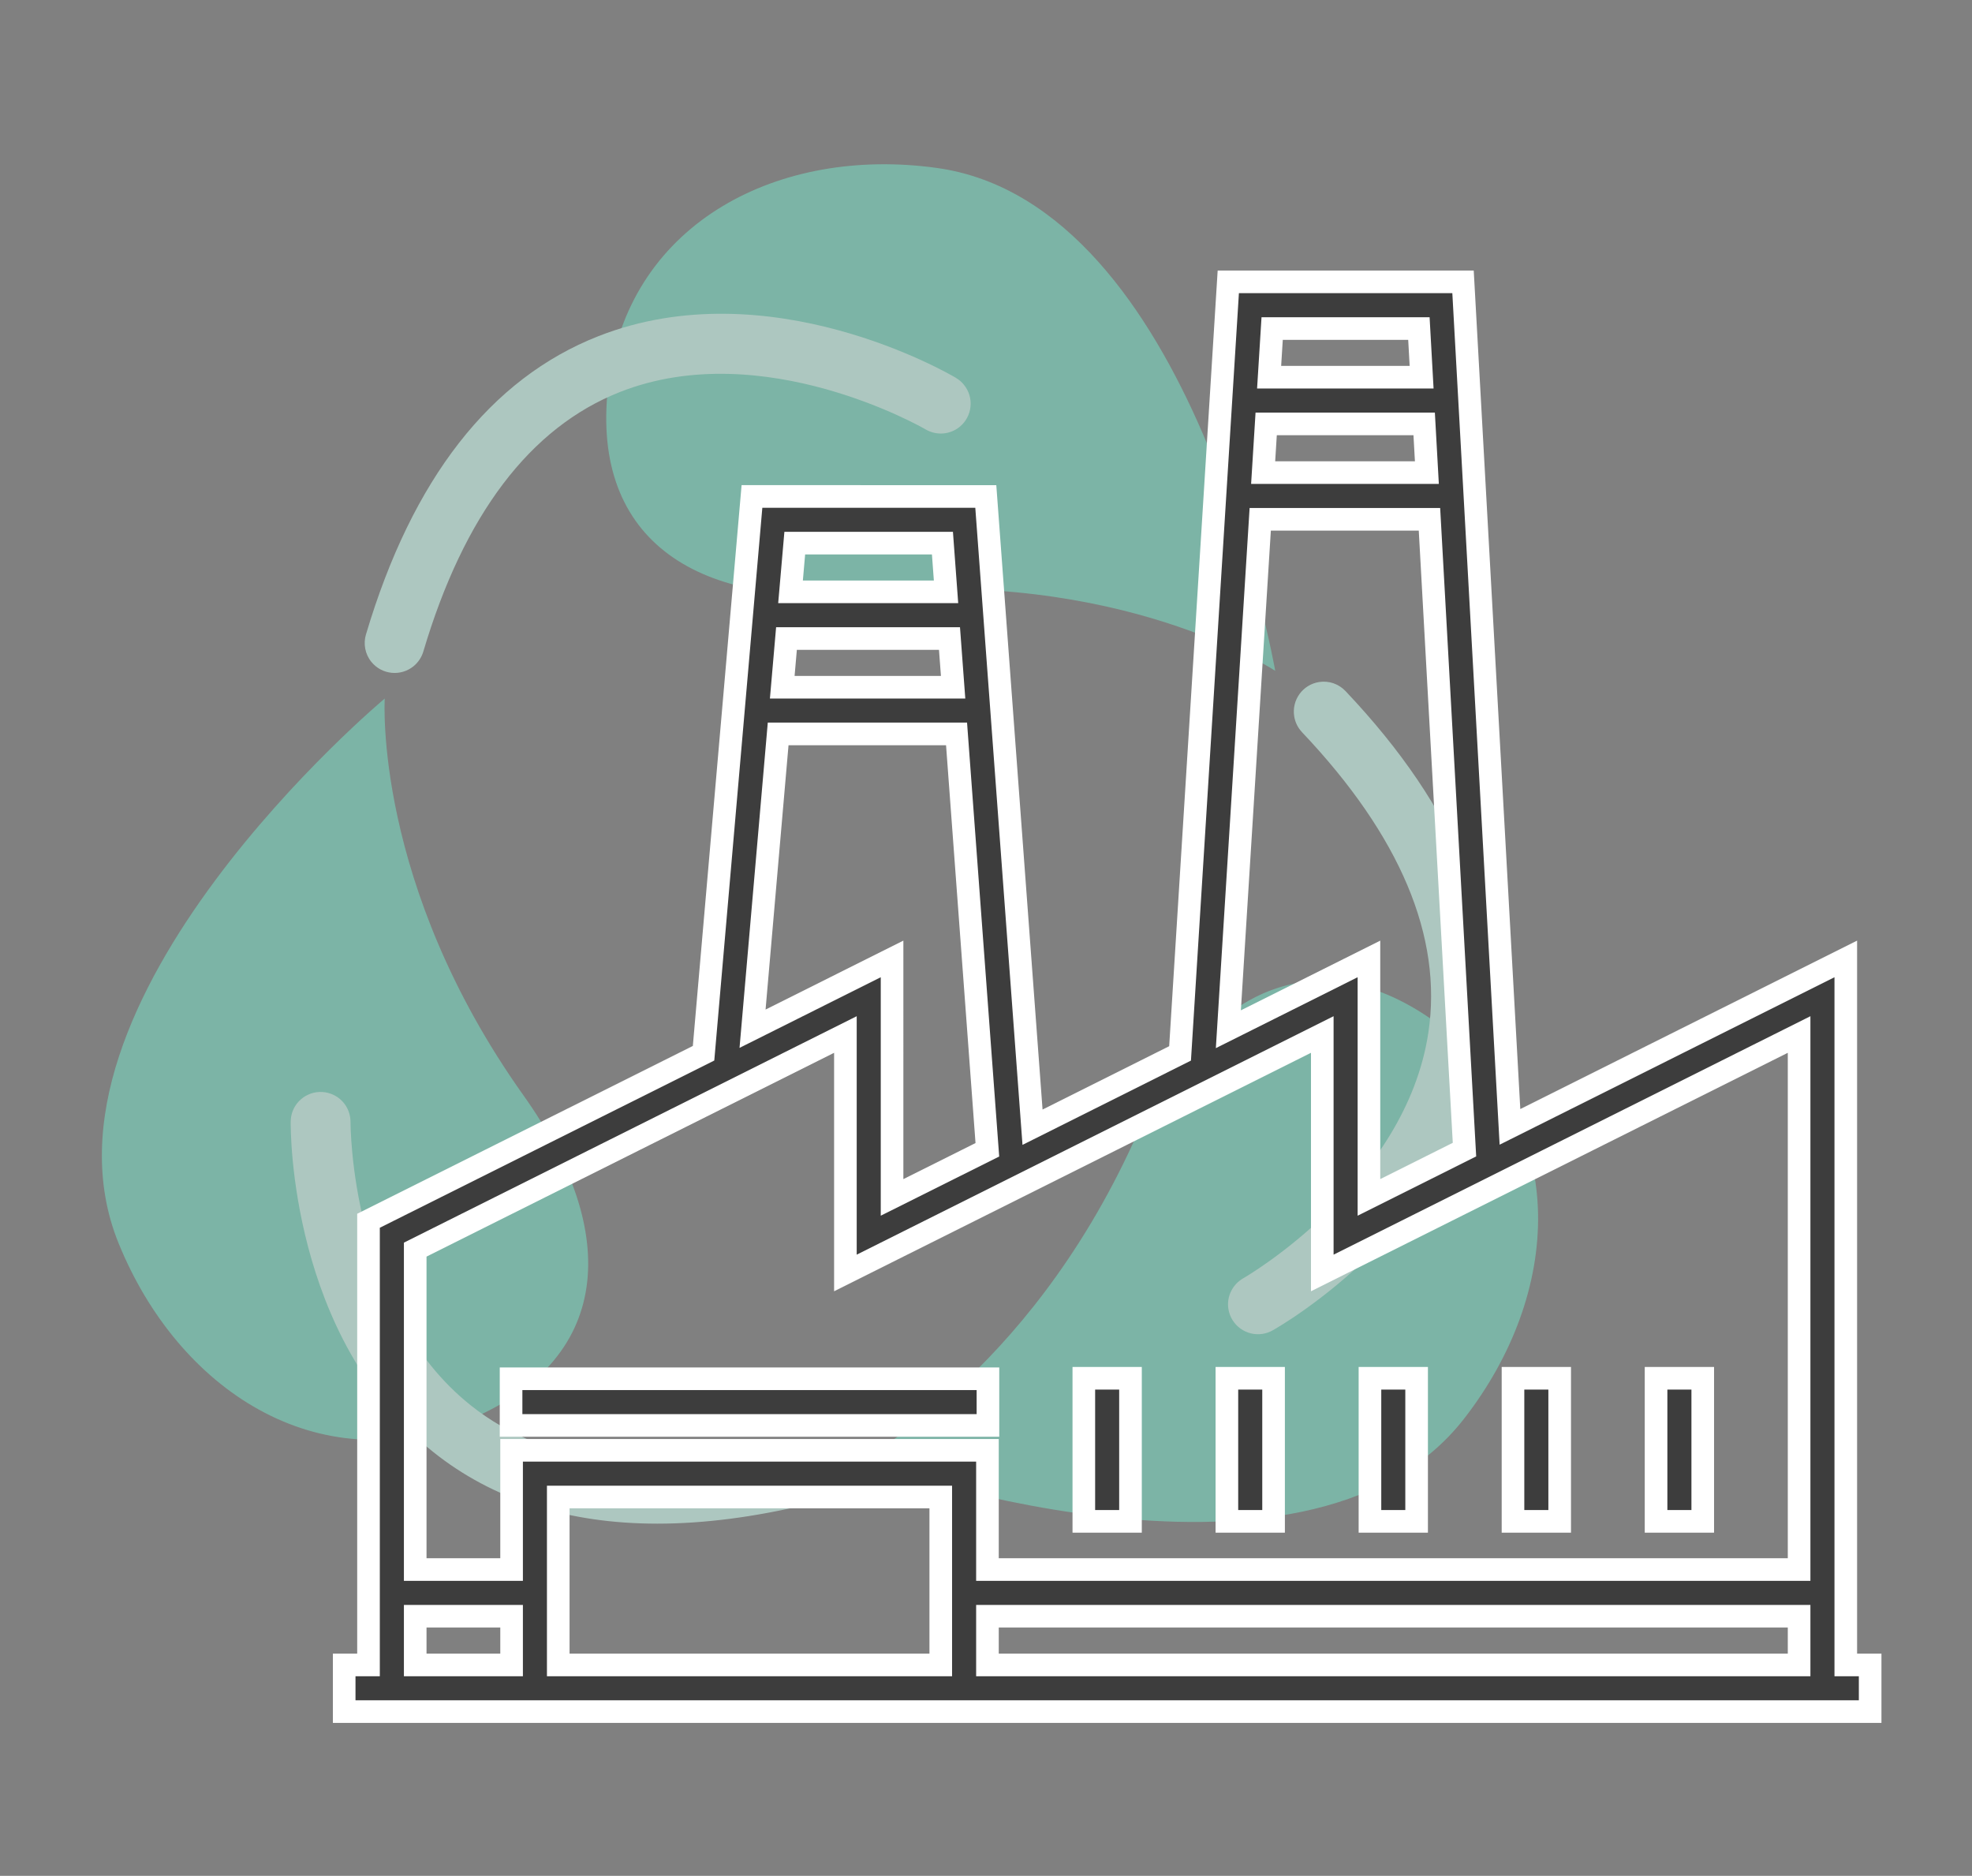 <?xml version="1.0" encoding="utf-8"?>
<!-- Generator: Adobe Illustrator 16.0.0, SVG Export Plug-In . SVG Version: 6.00 Build 0)  -->
<!DOCTYPE svg PUBLIC "-//W3C//DTD SVG 1.1//EN" "http://www.w3.org/Graphics/SVG/1.1/DTD/svg11.dtd">
<svg version="1.1" id="Livello_1" xmlns="http://www.w3.org/2000/svg" xmlns:xlink="http://www.w3.org/1999/xlink" x="0px" y="0px"
	 width="87.184px" height="82.923px" viewBox="0 0 87.184 82.923" enable-background="new 0 0 87.184 82.923" xml:space="preserve">
<rect x="0" y="0" width="87.184" height="82.923" fill="#808080" stroke="none"/>
<g>
	<g opacity="0.7">
		<g>
			<path fill="#7ACBB6" d="M56.379,29.655c0,0-3.597-20.648-14.956-22.23c-6.965-0.969-13.516,2.384-14.497,9.344l0,0
				c-0.959,6.963,3.749,10.137,11.189,9.426C49.533,25.105,56.379,29.655,56.379,29.655z"/>
			<path fill="#7ACBB6" d="M37.994,64.559c0,0,19.68,7.207,26.729-1.838c4.322-5.547,4.693-12.896-0.842-17.226l0,0
				c-5.552-4.312-10.654-1.823-13.76,4.976C45.357,60.903,37.994,64.559,37.994,64.559z"/>
			<path fill="#7ACBB6" d="M17.01,30.879c0,0-16.082,13.439-11.772,24.066c2.642,6.518,8.821,10.515,15.339,7.883l0,0
				c6.509-2.65,6.904-8.314,2.569-14.402C16.494,39.083,17.01,30.879,17.01,30.879z"/>
		</g>
		<g>
			<path fill="#C1E5DB" d="M42.265,16.707l0.002-0.002c-0.334-0.197-8.257-4.806-15.805-1.847c-4.778,1.876-8.237,6.31-10.28,13.181
				c0,0.001-0.002,0.004-0.002,0.006s0,0.004-0.002,0.004l0,0c-0.118,0.405-0.045,0.86,0.243,1.213
				c0.461,0.565,1.294,0.651,1.862,0.189c0.213-0.174,0.358-0.402,0.432-0.648l0,0c1.796-6.048,4.723-9.91,8.698-11.476
				c6.335-2.492,13.435,1.612,13.507,1.654l0,0c0.463,0.273,1.065,0.247,1.507-0.112c0.565-0.461,0.651-1.294,0.189-1.859
				C42.516,16.882,42.396,16.784,42.265,16.707z"/>
			<path fill="#C1E5DB" d="M59.491,30.554c0,0-0.002-0.003-0.004-0.004c-0.001-0.002-0.001-0.002-0.004-0.004l0,0
				c-0.291-0.307-0.721-0.468-1.17-0.396c-0.721,0.116-1.211,0.794-1.095,1.516c0.044,0.273,0.168,0.513,0.345,0.699v0.002
				c4.341,4.579,6.22,9.042,5.588,13.269c-1.008,6.732-8.114,10.83-8.185,10.87l0,0c-0.467,0.266-0.747,0.801-0.657,1.361
				c0.116,0.722,0.796,1.212,1.517,1.096c0.16-0.025,0.305-0.079,0.438-0.153l0,0c0.339-0.189,8.29-4.745,9.501-12.764
				C66.533,40.971,64.42,35.758,59.491,30.554z"/>
			<path fill="#C1E5DB" d="M35.883,63.974c-0.259-0.099-0.529-0.11-0.779-0.05l0,0c-6.136,1.469-10.943,0.864-14.286-1.795
				c-5.328-4.24-5.322-12.442-5.32-12.523h-0.002c0.005-0.539-0.318-1.047-0.852-1.249c-0.681-0.261-1.447,0.083-1.707,0.765
				c-0.056,0.15-0.083,0.305-0.085,0.455l0,0c-0.006,0.388-0.035,9.553,6.303,14.61c2.642,2.109,5.959,3.167,9.91,3.167
				c2.046,0,4.265-0.285,6.646-0.855h0.002c0.002-0.001,0.003-0.001,0.003-0.001h0.002c0.411-0.099,0.768-0.392,0.929-0.816
				C36.908,65,36.565,64.234,35.883,63.974z"/>
		</g>
	</g>
	<g>
		<rect x="22.595" y="60.949" fill="#3D3D3D" stroke="#FFFFFF" stroke-miterlimit="10" width="21.083" height="2.063"/>
		<rect x="47.917" y="60.927" fill="#3D3D3D" stroke="#FFFFFF" stroke-miterlimit="10" width="2.063" height="6.325"/>
		<rect x="54.242" y="60.927" fill="#3D3D3D" stroke="#FFFFFF" stroke-miterlimit="10" width="2.064" height="6.325"/>
		<rect x="60.567" y="60.927" fill="#3D3D3D" stroke="#FFFFFF" stroke-miterlimit="10" width="2.063" height="6.325"/>
		<rect x="66.891" y="60.927" fill="#3D3D3D" stroke="#FFFFFF" stroke-miterlimit="10" width="2.064" height="6.325"/>
		<rect x="73.216" y="60.927" fill="#3D3D3D" stroke="#FFFFFF" stroke-miterlimit="10" width="2.064" height="6.325"/>
		<path fill="#3D3D3D" stroke="#FFFFFF" stroke-miterlimit="10" d="M81.604,73.599V42.39l-14.847,7.424l-2.075-37.355H54.304
			l-2.132,34.107l-6.523,3.263l-2.066-27.883H33.245l-2.14,24.613l-14.813,7.405v19.635h-1.075v2.063h67.464v-2.063H81.604
			L81.604,73.599z M56.243,14.523h6.488l0.12,2.152h-6.742L56.243,14.523z M55.979,18.739h6.985l0.12,2.153h-7.239L55.979,18.739z
			 M55.716,22.956h7.482l1.548,27.863l-4.224,2.113V42.39l-6.215,3.108L55.716,22.956z M35.137,24.01h6.529l0.159,2.152H34.95
			L35.137,24.01z M34.771,28.226h7.207l0.16,2.153h-7.554L34.771,28.226z M34.403,32.443h7.887l1.362,18.384l-4.213,2.105V42.39
			l-6.168,3.085L34.403,32.443z M22.618,73.599h-4.261v-2.153h4.261V73.599L22.618,73.599z M41.592,73.599H24.681v-7.423h16.911
			V73.599z M79.54,73.599H43.656v-2.153H79.54V73.599z M79.54,69.382H43.656v-5.271H22.618v5.271h-4.261V55.24l19.019-9.509v10.541
			l21.083-10.541v10.541L79.54,45.731V69.382L79.54,69.382z"/>
	</g>
</g>
</svg>
